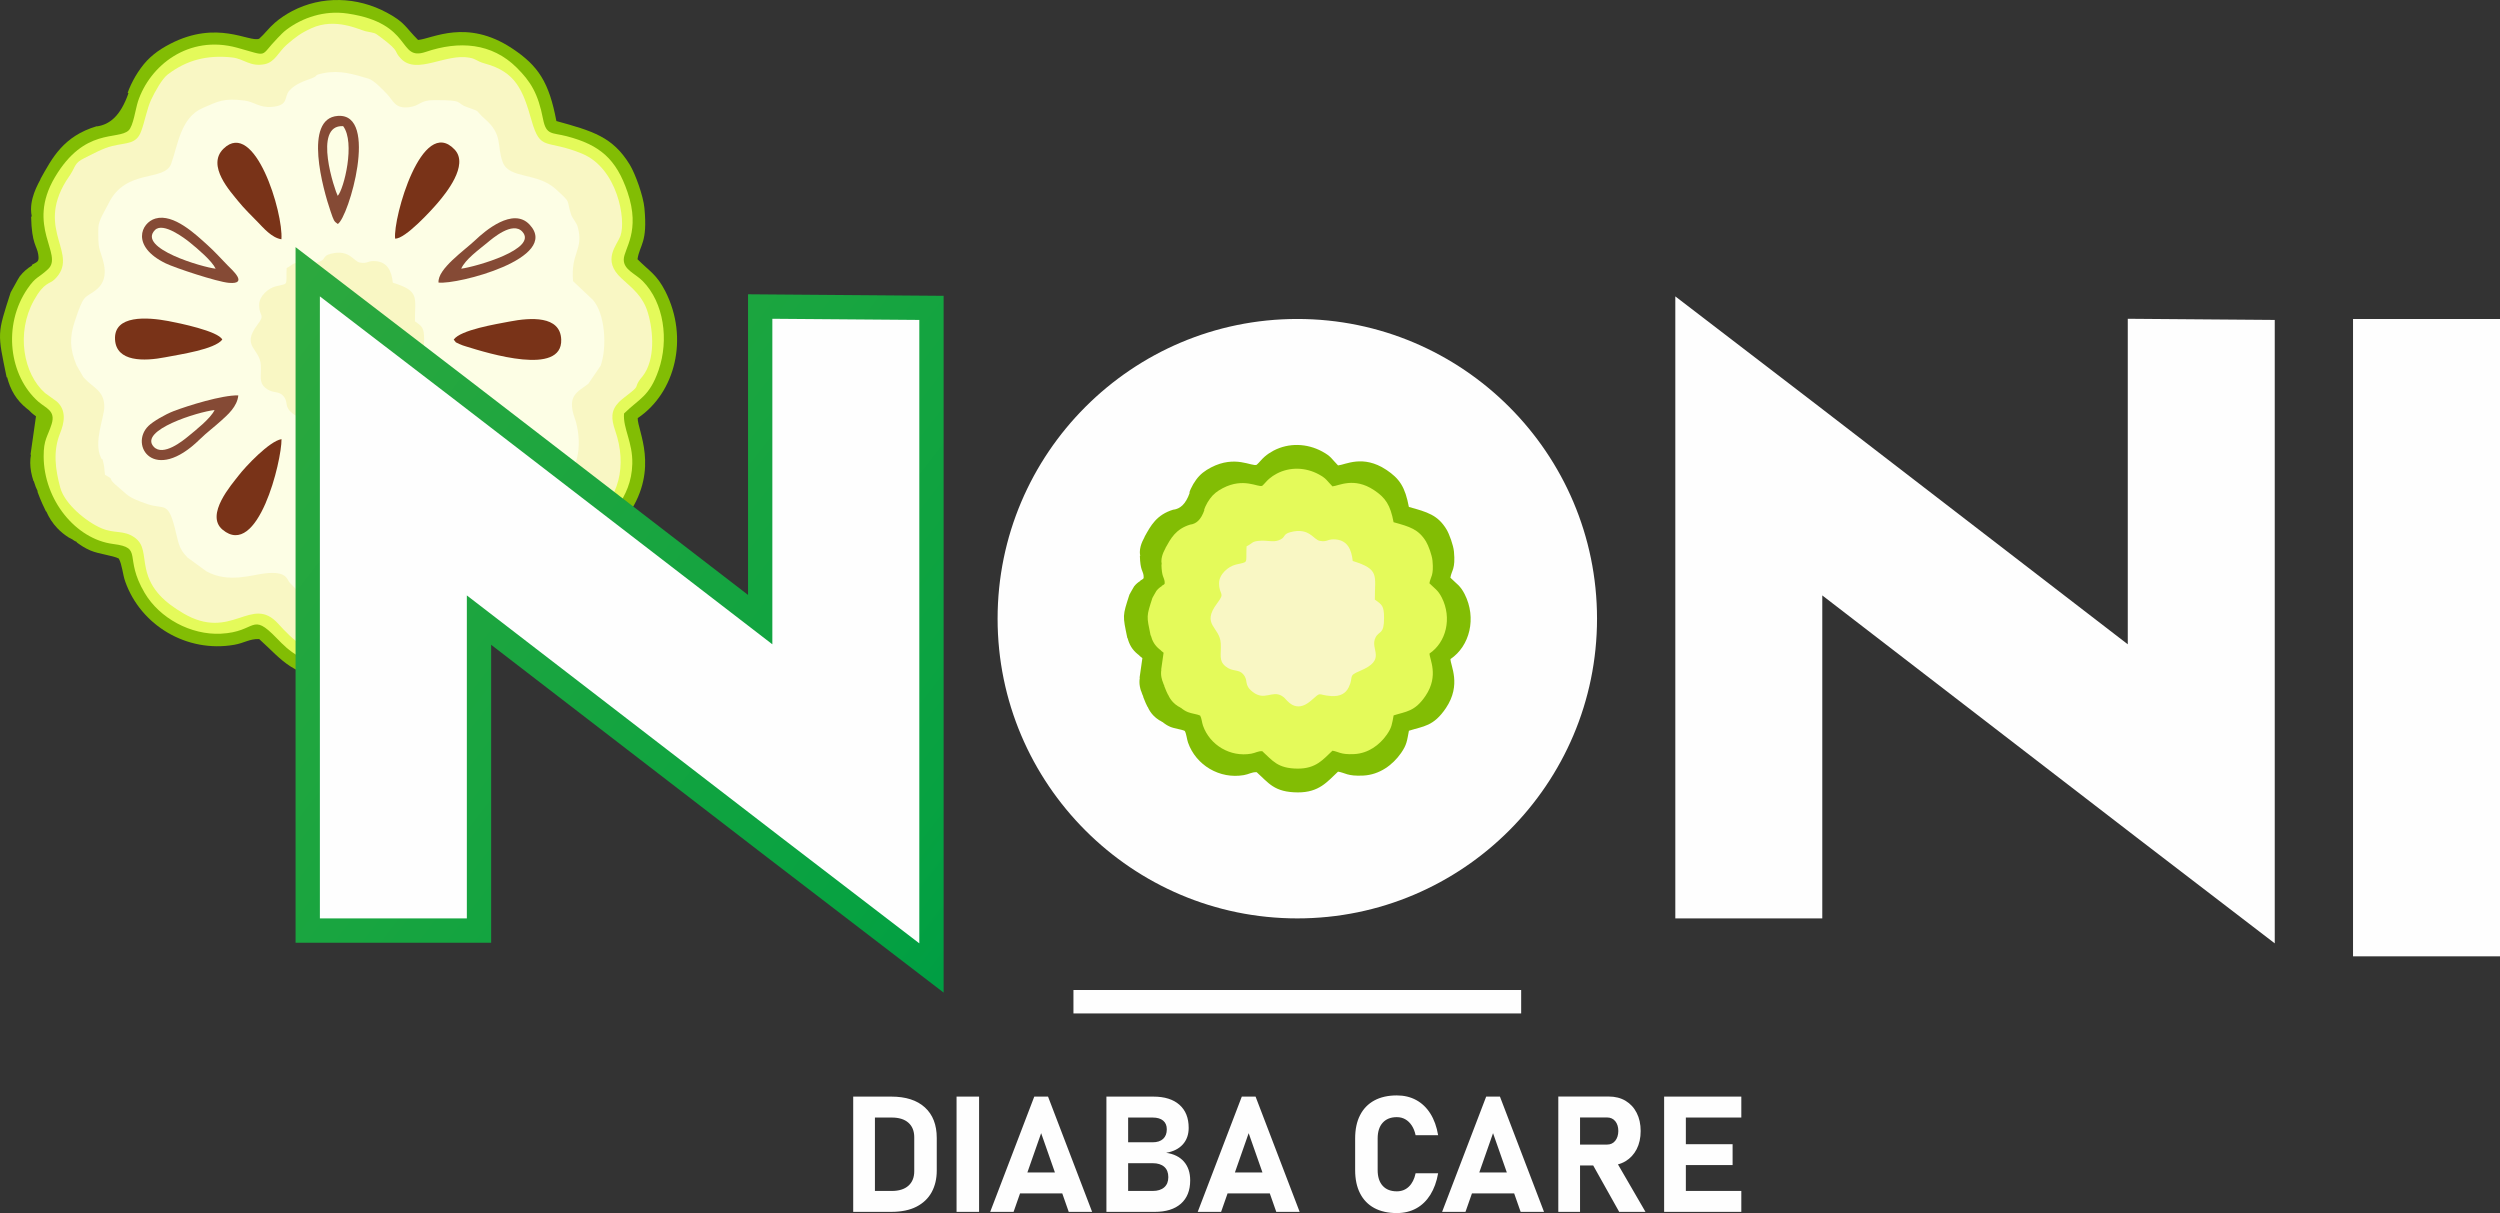 <?xml version="1.0" encoding="UTF-8"?>
<!DOCTYPE svg PUBLIC "-//W3C//DTD SVG 1.1//EN" "http://www.w3.org/Graphics/SVG/1.1/DTD/svg11.dtd">
<!-- Creator: CorelDRAW X7 -->
<svg xmlns="http://www.w3.org/2000/svg" xml:space="preserve" width="46.537mm" height="22.581mm" version="1.1" style="shape-rendering:geometricPrecision; text-rendering:geometricPrecision; image-rendering:optimizeQuality; fill-rule:evenodd; clip-rule:evenodd"
viewBox="0 0 185067 89799"
 xmlns:xlink="http://www.w3.org/1999/xlink">
 <rect x="0" y="0" width="185067" height="89799" fill="#333333" stroke="none"/>
 <defs>
  <style type="text/css">
   <![CDATA[
    .fil7 {fill:#FEFEFE}
    .fil5 {fill:#793318}
    .fil0 {fill:#82BD04}
    .fil4 {fill:#854A35}
    .fil1 {fill:#E4FA5A}
    .fil2 {fill:#F9F7C4}
    .fil3 {fill:#FDFEE5}
    .fil8 {fill:#FEFEFE;fill-rule:nonzero}
    .fil6 {fill:url(#id0)}
   ]]>
  </style>
  <linearGradient id="id0" gradientUnits="userSpaceOnUse" x1="17490" y1="23980.1" x2="74242.6" y2="67792.6">
   <stop offset="0" style="stop-opacity:1; stop-color:#2DA83E"/>
   <stop offset="0.871" style="stop-opacity:1; stop-color:#07A241"/>
   <stop offset="0.988" style="stop-opacity:1; stop-color:#009E43"/>
   <stop offset="1" style="stop-opacity:1; stop-color:#009E43"/>
  </linearGradient>
 </defs>
 <g id="Layer_x0020_1">
  <g id="_1816492366352">
   <g>
    <path class="fil0" d="M7165 9342c-2481,744 -3298,2346 -4178,3923l11 7c-254,460 -463,920 -584,1380 -72,270 -113,541 -115,811l0 -1 0 65c2,165 20,331 54,497l-50 10c44,2051 434,2150 529,2809 81,560 -54,517 -481,769l25 42c-347,206 -653,470 -912,802 -107,136 -665,1194 -675,1191 -1012,3149 -982,2951 -296,6287l35 -8c114,442 277,874 533,1286 230,371 536,725 952,1056 55,34 94,66 130,100l13 10 -1 2c91,89 180,203 509,437l-404 2837 33 6c-74,399 -72,823 10,1274 40,220 99,446 177,678l21 3c49,152 97,294 144,429 47,109 97,219 151,330l-27 14c263,713 481,1164 637,1478l20 -8c196,448 460,869 826,1251 231,242 503,467 824,673 164,74 304,160 441,255 57,29 115,58 175,86l-13 27c266,191 553,403 1013,600 640,273 1651,365 2101,597 249,446 286,1158 472,1688 1147,3269 4575,5308 8073,4697 760,-133 1129,-449 1849,-424 1728,1552 2523,2910 5949,2924 3060,12 4235,-1520 5813,-3002 1043,158 1321,687 3652,568 2334,-119 4238,-1509 5465,-3270 833,-1198 850,-1745 1131,-3210 2094,-671 3552,-612 5350,-3284 2283,-3394 636,-6166 661,-7082 2782,-1871 3806,-5924 2044,-9388 -639,-1256 -1178,-1485 -2060,-2374 173,-1109 758,-1194 513,-3790 -84,-895 -673,-2535 -1090,-3217 -1259,-2057 -2746,-2482 -5427,-3222 -541,-2862 -1323,-4084 -3281,-5380 -3364,-2226 -5903,-711 -6958,-623 -944,-941 -947,-1288 -2301,-2017 -2213,-1194 -4831,-1269 -7017,-123 -465,244 -914,544 -1289,871 -466,405 -767,840 -1155,1177 -714,298 -3091,-1436 -6604,389 -898,466 -1585,994 -2150,1774 -320,443 -516,780 -753,1277 -110,232 -179,420 -230,571l60 21c-296,854 -649,1436 -1043,1820 -397,387 -836,574 -1299,639l-3 -15z"/>
    <path class="fil1" d="M40513 40511c2213,-700 3478,-380 5215,-3014 583,-884 1045,-1821 1079,-3160 40,-1619 -700,-2617 -612,-3726 1136,-1118 1882,-1250 2561,-3217 768,-2223 402,-4980 -1172,-6581 -558,-567 -1426,-843 -1409,-1611 18,-788 1269,-2072 279,-4979 -838,-2460 -2049,-3497 -4494,-4137 -1101,-288 -1524,-53 -1759,-1269 -365,-1887 -907,-2774 -1957,-3816 -1834,-1820 -4245,-2003 -6729,-1159 -2106,716 -879,-2111 -5781,-2840 -1740,-259 -3353,319 -4501,1175 -285,212 -474,426 -695,653 -1378,1416 -578,1359 -2989,701 -3605,-985 -6469,1335 -7337,3985 -178,546 -346,1819 -693,2140 -795,738 -3264,-241 -5457,3467 -2154,3642 647,5718 -503,6798 -718,675 -899,534 -1522,1446 -1864,2724 -1348,6472 799,8364 565,498 1298,663 986,1662 -298,954 -595,1124 -590,2396 13,3218 2371,6126 5147,6480 2267,289 745,942 2333,3629 1106,1869 3416,3121 5639,3012 2686,-133 2209,-1659 4127,328 499,517 928,942 1625,1341 1325,760 3209,1043 4892,447 737,-261 1241,-595 1791,-1044 319,-260 518,-403 793,-687 1238,-1275 572,-1217 2814,-626 2711,715 4559,-152 6336,-1990 1606,-1661 1328,-3253 1784,-4168z"/>
    <path class="fil2" d="M23061 2087c-804,366 -1183,661 -1806,1196 -642,551 -892,1319 -1669,1470 -1091,212 -1508,-408 -2426,-503 -1831,-190 -3329,187 -4742,1261 -415,315 -941,1257 -1234,1880 -296,628 -471,1634 -741,2345 -364,958 -1065,810 -2127,1071 -731,179 -1376,560 -2068,897 -753,368 -633,595 -1034,1209 -112,171 -202,294 -322,488 -2276,3698 1059,5411 -844,7275 -383,376 -775,183 -1539,1563 -1334,2410 -776,5440 826,6856l868 627c760,671 538,1626 253,2331 -551,1367 -356,2696 6,4046 328,1221 1949,2544 3065,3014 963,405 1634,113 2430,671 747,525 632,1282 847,2306 340,1626 1485,2547 2735,3293 3609,2153 5061,-1413 7057,790 1121,1237 2164,2212 3997,2260 1862,49 2872,-199 4362,-1768 1858,-1960 1876,-1210 4247,-688 1602,353 3422,-307 4469,-1405 2303,-2416 1275,-3339 1961,-4271 939,-1275 2178,-511 4168,-1905 2049,-1435 2631,-3948 1744,-6514 -308,-892 -336,-1493 290,-2134 154,-158 656,-537 818,-666 711,-563 281,-377 742,-1015l182 -220c930,-1192 805,-3291 387,-4690 -365,-1221 -1111,-1782 -1948,-2546 -1495,-1363 -330,-2449 -78,-3169 414,-1182 -220,-4972 -2832,-6060 -2696,-1124 -3086,-109 -3759,-2482 -634,-2235 -1166,-3573 -3442,-4195 -669,-184 -593,-333 -1160,-437 -1762,-323 -3882,1285 -5050,87 -608,-623 17,-454 -1510,-1599 -521,-391 -401,-284 -1111,-440 -450,-99 -2235,-1039 -4012,-229z"/>
    <path class="fil3" d="M7279 16892c0,526 -32,1186 111,1635 262,819 814,2130 -343,2985 -800,590 -835,222 -1516,2289 -376,1139 -382,1999 135,3239l494 858c19,24 43,55 63,77 674,749 1508,926 1498,2162 -7,763 -810,2593 -247,3748 155,318 47,-197 199,454 48,205 67,573 98,804 917,528 -79,45 1087,1003 606,498 571,668 2072,1176 1282,435 1538,-334 2116,2196 207,909 316,1206 832,1751l1405 1025c1614,890 3363,260 4318,152 1673,-189 1615,445 1860,704 1552,1638 1792,1669 3675,1669 1567,0 1877,-294 2776,-956 216,-158 323,-190 479,-330 223,-202 588,-1118 1764,-1190 247,-15 826,181 1185,255 1282,263 1156,404 2504,64 1668,-422 1806,-932 2679,-2086 267,-354 280,-141 468,-743 226,-724 151,-1811 760,-2206 299,-193 816,-159 1229,-273 836,-230 2216,-938 2767,-1827 264,-425 810,-679 1028,-1901 161,-900 30,-1946 -229,-2671 -599,-1677 213,-1946 1004,-2542l917 -1348c482,-1374 337,-3817 -575,-4864l-1469 -1388c-189,-2139 804,-2315 348,-4005 -91,-338 -399,-640 -495,-935 -387,-1184 76,-765 -1130,-1872 -1373,-1260 -3463,-737 -3931,-1999 -457,-1231 34,-2014 -1307,-3186 -788,-689 -229,-502 -1296,-872 -978,-340 -100,-534 -2446,-534 -1148,0 -1022,434 -1917,529 -994,106 -1109,-444 -1569,-943 -342,-371 -1022,-1065 -1392,-1172 -1100,-320 -2095,-652 -3319,-412 -833,163 -332,171 -896,386 -490,187 -1168,376 -1642,897 -439,484 -6,1117 -1318,1219 -922,72 -1290,-383 -2026,-473 -1549,-190 -1918,57 -3070,549 -1658,708 -1847,2777 -2345,4133 -497,1355 -3370,317 -4638,2947 -232,481 -755,1240 -755,1822z"/>
    <path class="fil2" d="M21220 19842c-64,1358 190,1109 -802,1353 -562,139 -1234,720 -1233,1375 3,945 490,648 -139,1484 -1210,1608 194,1731 263,2968 47,834 -170,1274 346,1699 538,441 951,178 1312,586 428,485 10,769 713,1315 877,682 1427,-138 2149,291 32,19 124,85 154,108 200,161 841,1261 2008,243 823,-719 411,-423 1470,-341 680,53 1096,-189 1320,-647 398,-814 -102,-825 825,-1208 2047,-847 709,-1593 1161,-2477 270,-529 633,-190 629,-1453 -2,-890 -143,-975 -681,-1351 -8,-1799 382,-2235 -1638,-2862 -89,-891 -415,-1511 -1243,-1592 -636,-62 -600,212 -1189,104 -491,-89 -766,-1014 -2173,-647 -625,163 -307,403 -892,610 -397,140 -810,0 -1291,24 -706,34 -579,171 -1069,418z"/>
    <path class="fil4" d="M32405 29309c60,729 802,1298 1194,1697 937,952 4141,4335 5556,2744 2384,-2678 -5400,-4581 -6750,-4441z"/>
    <path class="fil4" d="M32463 20917c1374,171 9080,-1802 6735,-4296 -1224,-1303 -3305,480 -3998,1141 -816,777 -2821,2144 -2737,3155z"/>
    <path class="fil4" d="M17641 29268c-1204,-27 -3703,753 -4780,1163 -632,241 -1539,771 -1876,1103 -1433,1410 414,4323 3813,980 484,-476 1063,-906 1592,-1387 463,-423 1175,-1027 1251,-1859z"/>
    <path class="fil4" d="M11508 16177c-1078,310 -1830,2060 758,3319 684,332 3790,1365 4678,1442 1486,128 221,-973 -97,-1297 -519,-530 -920,-990 -1481,-1496 -874,-787 -2508,-2355 -3858,-1968z"/>
    <path class="fil4" d="M25006 16580c790,-466 3083,-8226 -2,-8000 -2564,187 -1089,5448 -532,7067 240,698 245,732 534,933z"/>
    <path class="fil4" d="M25001 33656c-804,740 -2962,8086 -4,7984 1765,-60 1667,-2280 1365,-3796 -233,-1177 -629,-3731 -1361,-4188z"/>
    <path class="fil5" d="M16456 25139c-294,-627 -3195,-1224 -3998,-1374 -1552,-290 -4037,-471 -3943,1362 87,1683 2167,1623 3716,1321 1123,-219 3656,-580 4225,-1309z"/>
    <path class="fil5" d="M20840 32508c-884,139 -2658,2012 -3196,2717 -471,619 -2486,2882 -1169,3985 2618,2192 4384,-5095 4365,-6702z"/>
    <path class="fil5" d="M29249 17662c732,50 2709,-2114 3178,-2671 537,-636 2314,-2767 1230,-3918 -2417,-2566 -4568,5056 -4408,6589z"/>
    <path class="fil5" d="M20833 17712c149,-1957 -1975,-8955 -4287,-6705 -1294,1259 551,3213 1105,3907 383,481 1026,1115 1439,1535 395,403 1019,1155 1743,1263z"/>
    <path class="fil5" d="M33587 25139c268,317 24,121 417,327 137,71 354,136 501,182 1653,513 7129,2207 7040,-507 -58,-1796 -2281,-1635 -3821,-1339 -998,191 -3631,618 -4137,1337z"/>
    <path class="fil5" d="M29327 32525c-459,968 1675,8983 4147,6761 552,-496 577,-1346 217,-2153 -512,-1144 -3377,-4378 -4364,-4608z"/>
    <path class="fil3" d="M15965 19890c-289,-589 -1295,-1442 -1900,-1934 -357,-290 -1981,-1543 -2592,-929 -1342,1349 3535,2760 4492,2863z"/>
    <path class="fil3" d="M34142 19890c1129,-156 5685,-1461 4528,-2736 -721,-796 -2217,498 -2595,811 -649,537 -1627,1233 -1933,1925z"/>
    <path class="fil3" d="M34151 30364c184,366 77,210 369,536 631,705 2232,2142 3224,2383 617,150 685,55 837,-99 1302,-1319 -3407,-2731 -4430,-2820z"/>
    <path class="fil3" d="M15884 30353c-1226,131 -5626,1495 -4507,2716 691,754 2176,-455 2543,-758 524,-432 1675,-1332 1964,-1958z"/>
    <path class="fil3" d="M25001 14498c462,-501 1315,-3954 401,-5160 -2291,-127 -585,4845 -401,5160z"/>
    <path class="fil3" d="M24568 40829l848 20c514,-824 489,-1501 269,-2574 -113,-552 -334,-2156 -684,-2605 -632,1043 -1044,4006 -433,5159z"/>
   </g>
   <polygon class="fil6" points="36358,47732 36358,69785 21880,69785 21880,18293 34955,28317 55375,44040 55375,21784 69853,21899 69853,73479 56778,63455 "/>
   <path class="fil7" d="M96036 23612c12235,0 22187,9951 22187,22187 0,12235 -9952,22187 -22187,22187 -12236,0 -22187,-9952 -22187,-22187 0,-12236 9951,-22187 22187,-22187zm0 33494c6230,0 11307,-5077 11307,-11307 0,-6230 -5077,-11307 -11307,-11307 -6231,0 -11308,5077 -11308,11307 0,6230 5077,11307 11308,11307z"/>
   <path class="fil8" d="M63969 89710l0 -1548 2049 0c527,0 936,-128 1226,-384 289,-257 435,-615 435,-1078l0 -2512c0,-464 -146,-825 -435,-1079 -290,-255 -699,-381 -1226,-381l-2049 0 0 -1550 2013 0c1072,0 1901,266 2486,801 585,535 877,1286 877,2257l0 2418c0,605 -126,1138 -376,1598 -251,459 -625,817 -1124,1074 -499,256 -1122,384 -1869,384l-2007 0zm-809 0l0 -8532 1608 0 0 8532 -1608 0zm9318 -8532l0 8532 -1667 0 0 -8532 1667 0zm823 8532l3263 -8532 1019 0 3263 8532 -1731 0 -2042 -5826 -2041 5826 -1731 0zm1566 -1368l0 -1548 4489 0 0 1548 -4489 0zm7740 1368l0 -1548 2724 0c366,0 650,-90 853,-268 202,-178 302,-427 302,-747l0 -18c0,-325 -100,-577 -302,-756 -203,-176 -487,-266 -853,-266l-2724 0 0 -1548 2724 0c332,0 588,-84 771,-252 182,-169 272,-405 272,-711l0 0c0,-277 -90,-491 -272,-643 -183,-151 -439,-225 -771,-225l-2724 0 0 -1550 2776 0c829,0 1472,202 1927,605 456,402 684,971 684,1708l0 0c0,497 -146,906 -436,1228 -293,323 -705,529 -1236,619 567,78 1006,295 1318,649 310,355 465,815 465,1382l0 18c0,739 -229,1312 -685,1717 -459,404 -1104,606 -1937,606l-2876 0zm-703 0l0 -8532 1608 0 0 8532 -1608 0zm6759 0l3263 -8532 1020 0 3263 8532 -1731 0 -2043 -5826 -2041 5826 -1731 0zm1567 -1368l0 -1548 4488 0 0 1548 -4488 0zm13173 1457c-653,0 -1210,-125 -1670,-373 -459,-248 -810,-611 -1052,-1086 -244,-474 -364,-1049 -364,-1722l0 -2341c0,-677 120,-1252 364,-1725 242,-475 593,-835 1052,-1086 460,-250 1017,-376 1670,-376 539,0 1020,116 1440,346 421,231 769,565 1045,1004 275,438 467,969 572,1596l0 0 -1667 0 0 0c-62,-286 -158,-527 -290,-725 -130,-196 -289,-348 -475,-455 -186,-106 -395,-158 -625,-158 -451,0 -799,139 -1048,415 -248,274 -372,663 -372,1164l0 2341c0,501 124,887 372,1162 249,274 597,410 1048,410 353,0 649,-116 891,-348 243,-233 409,-563 499,-990l0 0 1667 0 0 0c-109,623 -303,1154 -578,1595 -276,438 -622,775 -1041,1005 -418,230 -899,347 -1438,347zm3351 -89l3263 -8532 1019 0 3263 8532 -1731 0 -2043 -5826 -2040 5826 -1731 0zm1566 -1368l0 -1548 4489 0 0 1548 -4489 0zm7676 -2065l0 -1548 2970 0c250,0 450,-92 601,-276 150,-184 228,-427 232,-727l0 0c0,-303 -76,-545 -226,-729 -151,-183 -355,-275 -607,-275l-2970 0 0 -1550 3098 0c473,0 887,106 1242,316 352,213 629,509 823,894 196,382 294,831 294,1344l0 0c0,512 -100,959 -296,1343 -198,383 -473,680 -825,892 -353,210 -765,316 -1238,316l-3098 0zm-640 3433l0 -8538 1609 0 0 8538 -1609 0zm4507 0l-2071 -3697 1719 -268 2299 3965 -1947 0zm3327 0l0 -8532 1608 0 0 8532 -1608 0zm581 0l0 -1548 5133 0 0 1548 -5133 0zm0 -3463l0 -1548 4488 0 0 1548 -4488 0zm0 -3519l0 -1550 5133 0 0 1550 -5133 0z"/>
   <path class="fil7" d="M185067 70794l-10880 0 0 -47182 10880 0 0 47182zm-150508 -26717l0 23909 -10879 0 0 -46046 10178 7803 23316 17953 0 -24098 10880 86 0 46149 -10179 -7803 -23316 -17953zm100339 0l0 23909 -10880 0 0 -46046 10178 7803 23316 17953 0 -24098 10880 86 0 46149 -10178 -7803 -23316 -17953z"/>
   <polygon class="fil7" points="79464,73287 112607,73287 112607,75021 79464,75021 "/>
   <path class="fil0" d="M86872 37722c-1270,381 -1689,1201 -2140,2009l6 3c-130,236 -237,472 -299,707 -37,138 -58,277 -59,415l0 0 0 33c1,84 10,170 28,254l-26 5c23,1050 223,1101 271,1438 42,288 -27,265 -246,395l13 21c-178,105 -335,241 -467,410 -55,70 -341,612 -346,610 -518,1613 -503,1512 -151,3220l17 -5c59,227 142,448 273,660 118,189 275,371 488,540 28,18 48,34 66,51l7 5 -1 1c47,46 93,105 261,224l-207 1453 17 3c-38,204 -37,421 5,652 21,113 51,228 91,347l11 2c25,77 49,150 74,219 23,56 49,112 77,170l-15 6c135,366 247,597 327,758l10 -5c101,230 236,446 423,641 118,124 258,239 422,345 84,37 156,82 226,130 29,15 59,30 89,44l-6 14c136,98 283,206 519,307 328,140 845,187 1075,306 128,228 147,593 242,864 588,1674 2343,2718 4134,2405 389,-68 578,-229 947,-217 885,795 1292,1490 3046,1497 1567,6 2168,-778 2976,-1537 534,81 677,352 1870,291 1195,-61 2171,-773 2799,-1674 426,-614 435,-894 578,-1644 1073,-344 1820,-313 2740,-1681 1169,-1738 326,-3158 338,-3627 1425,-958 1949,-3033 1047,-4807 -327,-643 -603,-760 -1055,-1215 89,-568 389,-612 263,-1941 -43,-459 -344,-1299 -558,-1647 -645,-1054 -1406,-1271 -2779,-1650 -277,-1466 -677,-2092 -1680,-2755 -1723,-1140 -3023,-364 -3563,-319 -483,-482 -485,-659 -1178,-1033 -1133,-611 -2473,-650 -3593,-63 -238,125 -468,279 -660,446 -239,208 -393,430 -591,603 -366,152 -1583,-735 -3382,199 -460,239 -811,509 -1101,909 -164,226 -264,399 -385,653 -57,119 -92,215 -118,293l31 11c-152,437 -333,735 -535,932 -203,198 -427,294 -665,327l-1 -8z"/>
   <path class="fil1" d="M88126 38828c-1096,328 -1457,1036 -1847,1733l5 3c-112,204 -204,407 -258,610 -32,120 -50,239 -51,358l0 0 0 29c2,73 9,146 24,219l-22 5c19,906 192,950 234,1241 36,248 -24,229 -213,340l12 19c-154,91 -289,208 -404,354 -47,60 -294,528 -298,526 -447,1392 -434,1305 -131,2779l16 -4c50,196 122,387 235,570 102,163 237,320 421,466 25,15 42,29 58,44l5 5 0 0c40,40 80,90 225,194l-179 1253 15 3c-33,176 -32,364 4,563 18,97 44,197 78,300l10 1c22,67 43,130 64,190 20,47 42,96 66,146l-12 6c116,315 213,514 282,653l9 -4c86,198 203,385 364,553 103,107 223,207 365,298 72,32 134,70 195,112 25,13 51,26 77,38l-6 12c118,85 245,179 448,266 283,120 730,161 928,264 111,197 127,511 209,745 507,1445 2022,2346 3568,2076 336,-59 499,-198 817,-187 764,686 1116,1286 2630,1292 1352,6 1871,-672 2569,-1327 460,70 583,304 1613,252 1032,-53 1874,-667 2416,-1446 369,-529 376,-771 500,-1418 926,-297 1570,-271 2364,-1452 1010,-1500 282,-2725 293,-3130 1229,-827 1681,-2618 903,-4149 -283,-555 -521,-656 -911,-1049 77,-491 336,-528 228,-1675 -38,-396 -298,-1121 -482,-1422 -557,-909 -1215,-1097 -2399,-1424 -239,-1265 -585,-1805 -1450,-2378 -1487,-984 -2609,-314 -3075,-275 -418,-416 -419,-569 -1017,-892 -979,-527 -2135,-560 -3101,-54 -206,108 -404,241 -570,385 -206,179 -340,371 -511,520 -315,132 -1366,-634 -2918,172 -397,206 -701,439 -951,784 -141,196 -228,345 -332,564 -49,103 -80,186 -102,253l26 9c-130,378 -286,635 -461,805 -175,171 -369,253 -574,282l-1 -6z"/>
   <path class="fil2" d="M92279 40444c-64,1357 190,1108 -801,1353 -563,138 -1235,719 -1233,1374 2,945 489,649 -140,1484 -1210,1608 195,1732 264,2968 46,834 -171,1274 346,1699 537,442 950,179 1311,586 428,485 10,770 713,1316 877,681 1427,-139 2149,290 32,19 124,85 154,109 200,160 842,1260 2008,242 824,-718 411,-423 1470,-341 680,53 1097,-189 1321,-646 398,-815 -103,-826 824,-1209 2048,-847 709,-1593 1161,-2477 270,-529 634,-190 630,-1453 -3,-890 -144,-975 -682,-1351 -7,-1799 383,-2235 -1638,-2862 -89,-890 -415,-1511 -1242,-1592 -637,-61 -601,212 -1190,104 -491,-89 -766,-1014 -2173,-647 -624,163 -307,404 -891,610 -397,140 -811,0 -1292,24 -705,34 -579,171 -1069,419z"/>
  </g>
 </g>
</svg>
